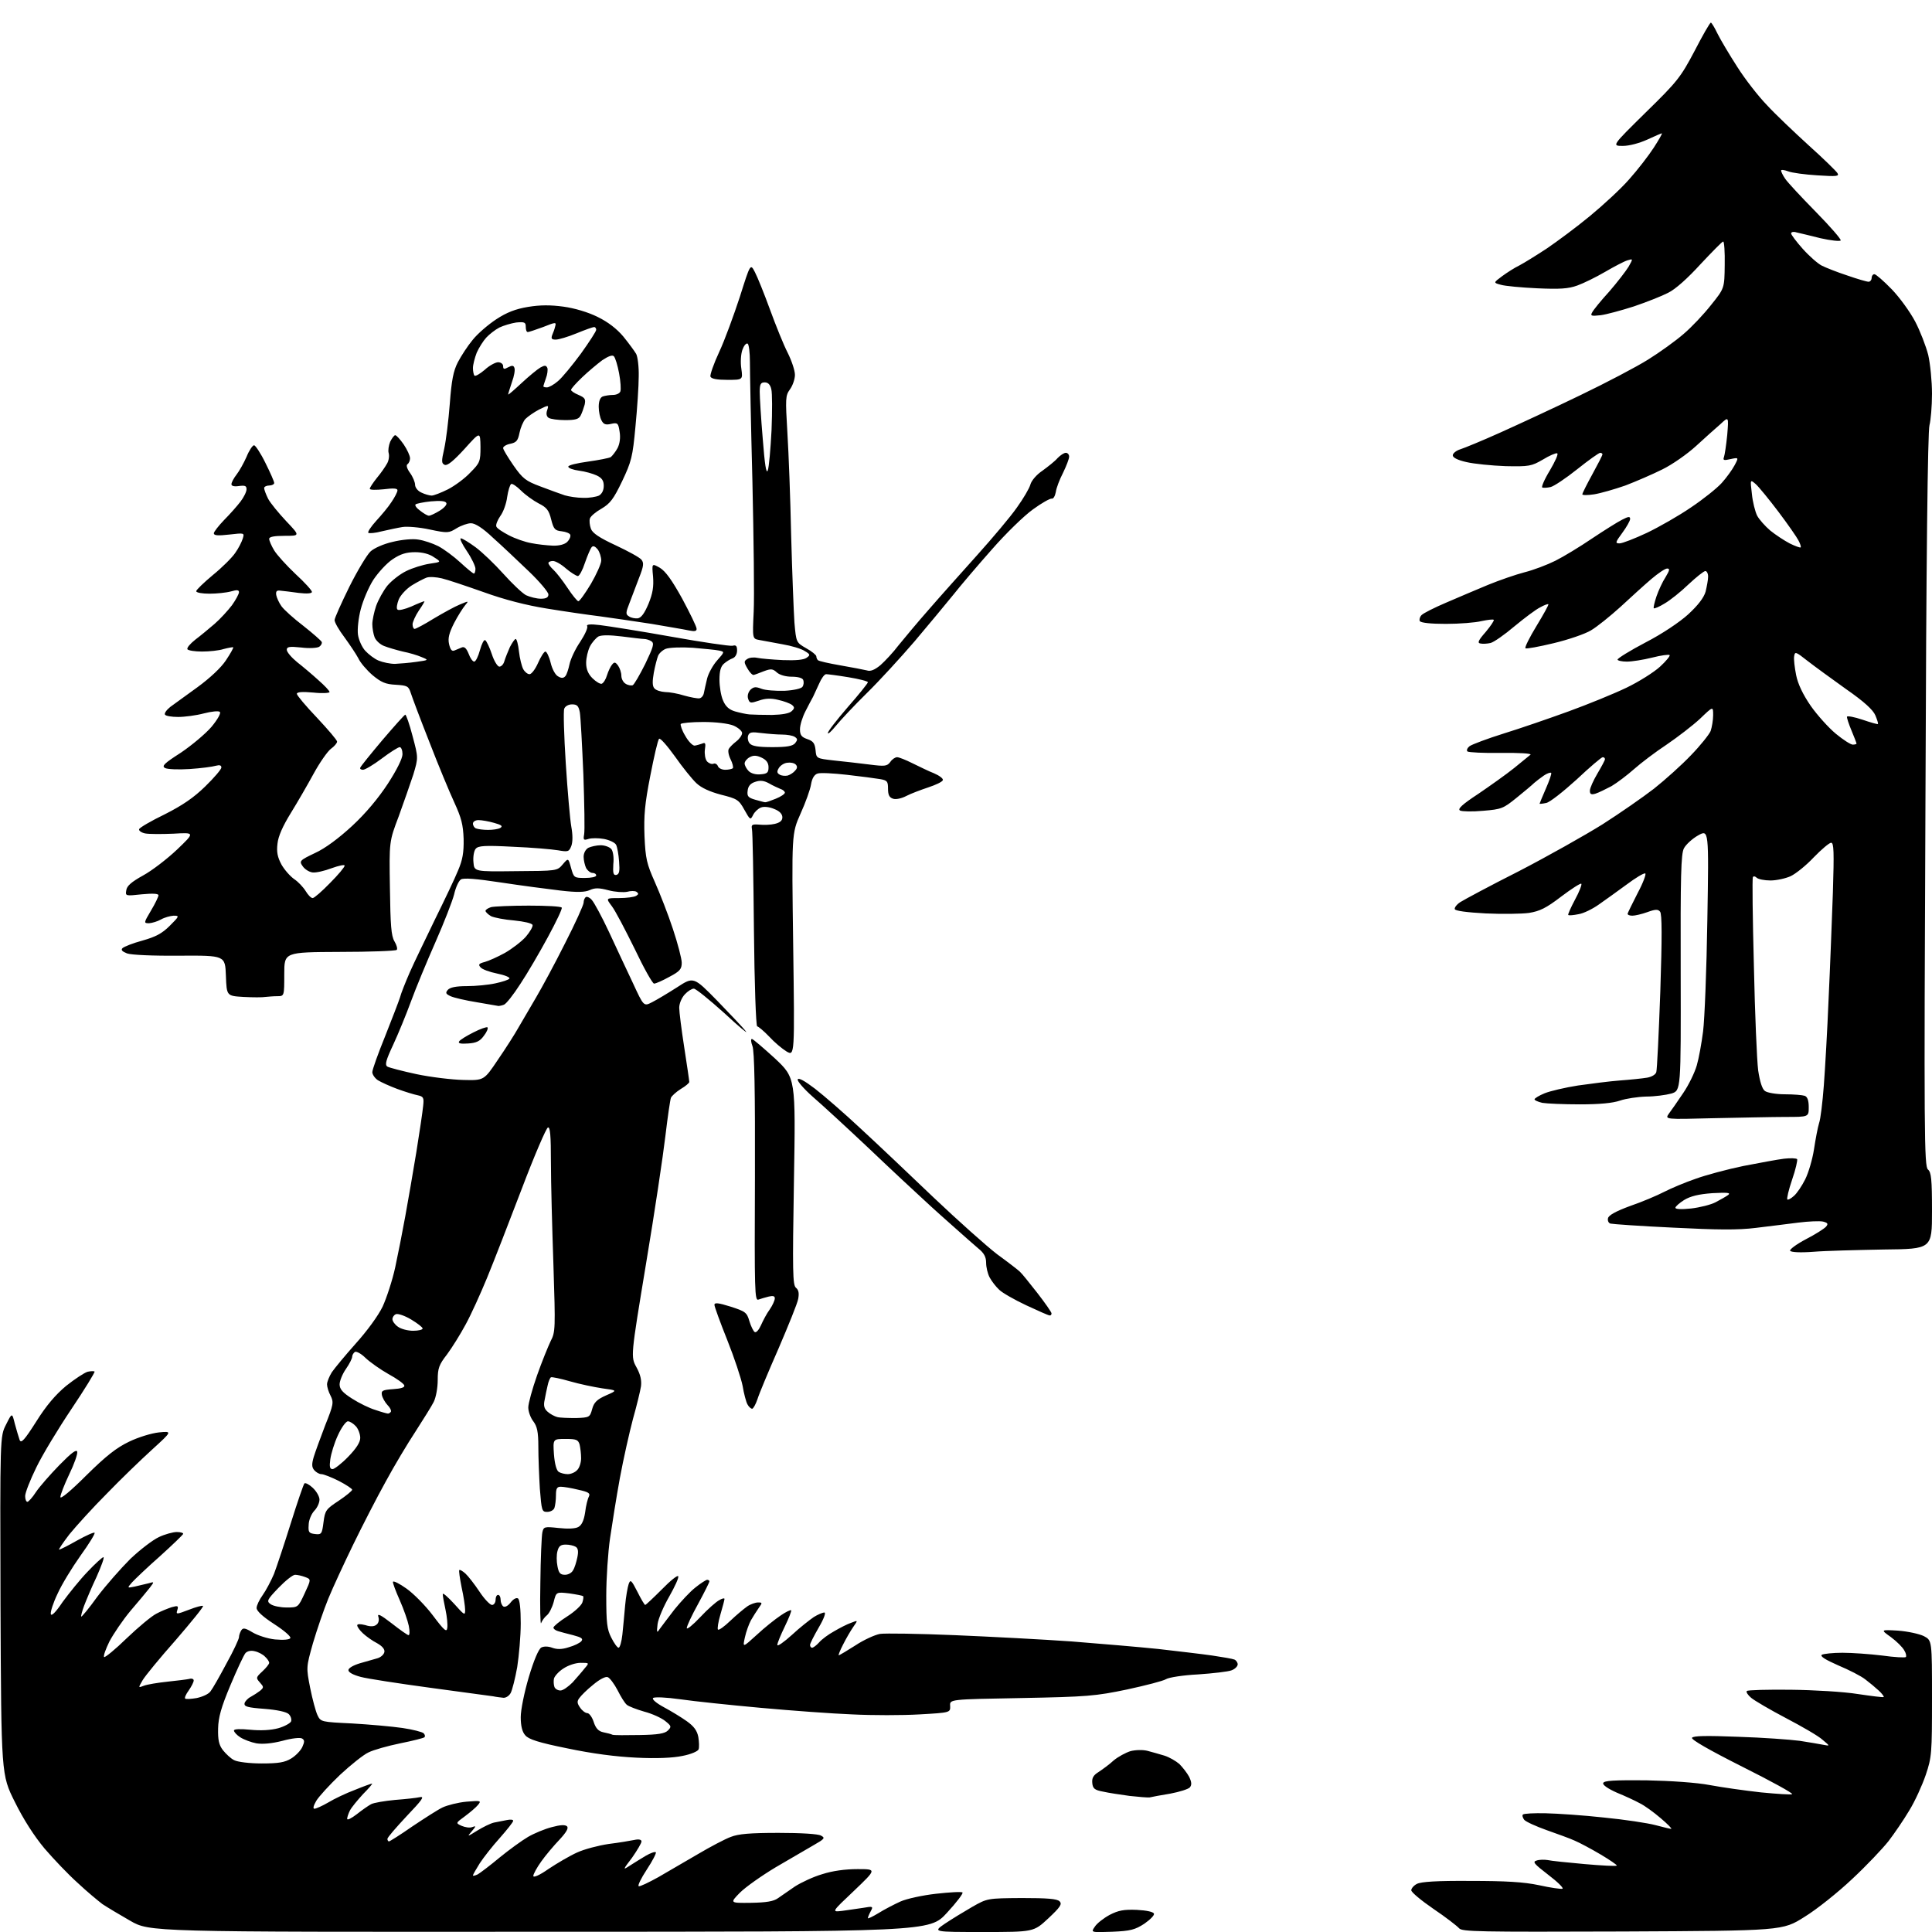 <?xml version="1.0" encoding="UTF-8" standalone="no"?>
<svg 
  version="1.1" 
  xmlns="http://www.w3.org/2000/svg" 
  xmlns:xlink="http://www.w3.org/1999/xlink" 
  xmlns:svg="http://www.w3.org/2000/svg"
  xmlns:rdf="http://www.w3.org/1999/02/22-rdf-syntax-ns#"
  xmlns:cc="http://creativecommons.org/ns#"
  xmlns:dc="http://purl.org/dc/elements/1.1/"
  viewBox="0 0 768 768"
  width="768"
  height="768"
>
<style>svg {background-color: white; }</style>"
<path stroke="none" fill="black" fill-rule="evenodd" d="M214.5,767.9C59.5,768.0 59.5,768.0 51.7,763.5C47.5,761.1 42.5,758.1 40.7,756.9C39.0,755.6 34.5,751.9 30.9,748.5C27.2,745.2 21.3,739.0 17.7,734.8C13.6,729.9 9.3,723.2 5.9,716.3C0.5,705.5 0.5,705.5 0.2,638.3C-0.0,571.0 -0.0,571.0 2.4,566.3C4.8,561.5 4.8,561.5 5.9,566.0C6.6,568.5 7.4,571.3 7.8,572.4C8.4,573.9 9.7,572.5 14.4,565.1C18.4,558.7 22.1,554.4 26.3,550.9C29.7,548.2 33.5,545.7 34.8,545.3C36.1,545.0 37.3,545.0 37.6,545.2C37.8,545.5 33.7,552.2 28.4,560.1C23.1,568.0 16.8,578.4 14.4,583.4C12.0,588.3 10.0,593.4 10.0,594.7C10.0,596.0 10.4,597.0 10.9,597.0C11.3,597.0 12.9,595.3 14.3,593.1C15.7,591.0 19.9,586.2 23.6,582.4C28.4,577.5 30.4,576.0 30.7,577.1C30.9,578.0 29.5,582.0 27.5,586.1C25.6,590.1 24.0,594.2 24.0,595.1C24.0,596.1 28.2,592.6 34.3,586.5C42.2,578.7 46.3,575.5 51.3,573.1C55.0,571.3 60.3,569.7 63.2,569.4C68.5,568.9 68.5,568.9 60.5,576.2C56.1,580.2 48.0,588.0 42.5,593.7C36.9,599.3 30.3,606.6 27.6,609.9C25.0,613.3 23.2,616.0 23.5,616.0C23.9,616.0 27.1,614.4 30.6,612.4C34.2,610.4 37.3,609.0 37.6,609.3C37.9,609.6 35.4,613.7 32.0,618.4C28.6,623.2 24.5,629.9 22.9,633.5C21.2,637.0 20.0,640.7 20.2,641.6C20.4,642.6 22.1,641.0 24.9,636.8C27.4,633.4 31.8,627.9 34.8,624.8C37.8,621.6 40.7,619.0 41.1,619.0C41.6,619.0 40.3,622.5 38.4,626.8C36.4,631.0 34.2,636.3 33.4,638.4C32.6,640.6 32.1,642.5 32.3,642.6C32.5,642.8 35.4,639.3 38.7,634.7C42.1,630.2 48.0,623.5 51.8,619.7C55.7,616.0 60.8,612.1 63.2,611.0C65.5,609.9 68.8,609.0 70.3,609.0C71.9,609.0 73.0,609.4 72.8,609.8C72.6,610.2 68.5,614.2 63.5,618.7C58.5,623.1 53.6,627.8 52.5,629.0C50.5,631.3 50.5,631.3 53.5,630.7C55.1,630.3 57.6,629.7 59.0,629.4C61.4,628.7 61.4,628.7 59.5,631.2C58.4,632.6 55.0,636.7 51.9,640.3C48.8,644.0 45.1,649.5 43.5,652.5C42.0,655.6 41.0,658.3 41.4,658.7C41.7,659.0 45.8,655.7 50.4,651.2C55.0,646.8 60.3,642.4 62.1,641.5C63.9,640.5 66.7,639.4 68.2,638.9C70.7,638.2 71.0,638.3 70.5,640.0C69.9,641.8 70.1,641.8 75.1,639.9C77.9,638.8 80.5,638.1 80.7,638.4C81.0,638.7 76.1,644.7 69.9,651.9C63.6,659.0 57.7,666.2 56.7,667.9C54.9,671.0 54.9,671.0 57.2,670.1C58.5,669.6 62.7,668.9 66.5,668.5C70.4,668.1 74.3,667.6 75.2,667.4C76.2,667.1 77.0,667.4 77.0,668.0C77.0,668.7 76.1,670.4 75.0,672.0C73.9,673.5 73.3,674.9 73.6,675.2C73.8,675.5 75.9,675.4 78.2,675.0C80.5,674.5 83.0,673.4 83.7,672.3C84.5,671.3 87.3,666.4 90.0,661.3C92.8,656.3 95.0,651.5 95.0,650.8C95.0,650.1 95.4,648.9 95.9,648.1C96.6,647.0 97.4,647.1 100.4,648.9C102.4,650.1 106.4,651.4 109.3,651.7C112.7,652.0 115.0,651.8 115.4,651.2C115.8,650.6 113.0,648.2 109.0,645.6C104.5,642.7 102.0,640.4 102.0,639.2C102.0,638.2 103.1,635.9 104.4,634.1C105.7,632.3 107.7,628.5 108.9,625.7C110.0,622.8 113.0,613.8 115.6,605.5C118.2,597.2 120.6,590.2 121.0,589.7C121.4,589.3 122.9,590.1 124.3,591.4C125.8,592.8 127.0,594.9 127.0,596.1C127.0,597.4 126.1,599.4 124.9,600.6C123.8,601.8 122.7,604.3 122.7,606.2C122.5,609.1 122.8,609.5 125.2,609.8C127.8,610.1 128.0,609.8 128.6,605.1C129.2,600.4 129.6,599.9 134.6,596.6C137.6,594.6 140.0,592.6 140.0,592.2C140.0,591.8 137.6,590.2 134.7,588.7C131.7,587.2 128.6,586.0 127.8,586.0C126.9,586.0 125.7,585.3 124.9,584.4C123.9,583.2 123.9,582.0 124.7,579.2C125.3,577.2 127.4,571.5 129.3,566.5C132.6,558.3 132.7,557.4 131.4,554.8C130.6,553.3 130.0,551.3 130.0,550.3C130.0,549.3 130.9,547.1 131.9,545.5C133.0,543.9 137.3,538.7 141.4,534.1C145.9,529.1 150.3,523.1 152.1,519.4C153.7,515.9 156.0,508.9 157.1,503.8C158.2,498.7 160.0,489.6 161.1,483.5C162.2,477.4 164.2,466.0 165.5,458.0C166.8,450.0 168.0,441.8 168.2,439.7C168.6,436.3 168.3,435.9 166.1,435.4C164.6,435.1 161.0,434.0 158.0,432.9C155.0,431.8 151.5,430.2 150.2,429.4C149.0,428.6 148.0,427.1 148.0,426.2C148.0,425.2 150.3,418.8 153.1,411.9C155.8,405.1 158.5,398.1 159.0,396.5C159.4,394.9 161.2,390.4 162.9,386.5C164.6,382.6 169.2,373.2 172.9,365.5C176.7,357.8 180.9,349.0 182.1,346.0C183.9,341.8 184.4,338.9 184.3,333.5C184.1,327.8 183.4,325.1 180.6,319.0C178.7,314.9 174.2,304.1 170.7,295.0C167.1,285.9 163.8,277.1 163.3,275.5C162.4,272.7 161.9,272.5 157.3,272.2C153.2,272.0 151.5,271.2 148.1,268.4C145.8,266.4 143.2,263.4 142.4,261.6C141.5,259.9 139.0,256.2 136.9,253.3C134.7,250.4 133.0,247.4 133.0,246.5C133.0,245.7 135.7,239.7 138.9,233.2C142.1,226.8 145.9,220.5 147.3,219.2C148.7,217.9 152.5,216.2 156.1,215.4C159.7,214.5 164.2,214.1 166.3,214.5C168.5,214.8 172.0,216.0 174.2,217.1C176.5,218.3 180.4,221.2 183.0,223.6C185.6,226.0 188.0,228.0 188.4,228.0C188.7,228.0 189.0,227.1 189.0,226.1C189.0,225.1 187.5,221.9 185.6,219.1C183.7,216.3 182.6,214.0 183.2,214.0C183.8,214.0 186.4,215.6 189.0,217.5C191.7,219.5 196.6,224.2 200.1,228.1C203.5,231.9 207.6,235.8 209.1,236.6C210.6,237.3 213.3,238.0 215.0,238.0C217.1,238.0 218.0,237.5 218.0,236.3C218.0,235.4 214.5,231.2 210.2,227.1C205.8,222.9 199.5,216.9 196.0,213.8C191.9,209.9 188.9,208.0 187.2,208.0C185.9,208.0 183.3,208.9 181.5,210.0C178.4,211.9 178.0,212.0 170.9,210.5C166.8,209.6 161.9,209.2 160.0,209.5C158.1,209.8 154.4,210.6 151.8,211.2C149.2,211.9 146.8,212.1 146.4,211.8C146.1,211.4 147.5,209.3 149.5,207.1C151.6,204.8 154.4,201.5 155.6,199.6C156.9,197.7 158.0,195.6 158.0,194.9C158.0,194.1 156.4,194.0 152.5,194.5C149.5,194.8 147.0,194.8 147.0,194.3C147.0,193.8 148.3,191.9 149.8,190.0C151.4,188.1 153.2,185.5 153.9,184.2C154.6,183.0 154.8,181.1 154.5,180.1C154.2,179.1 154.5,177.1 155.1,175.6C155.8,174.2 156.7,173.0 157.1,173.0C157.6,173.0 159.1,174.7 160.5,176.7C161.9,178.8 163.0,181.2 163.0,182.2C163.0,183.1 162.5,184.2 162.0,184.5C161.4,184.9 161.7,186.2 163.0,188.0C164.1,189.5 165.0,191.7 165.0,192.7C165.0,193.8 166.1,195.2 167.5,195.8C168.9,196.5 170.8,197.0 171.6,197.0C172.4,197.0 175.3,195.9 178.1,194.5C180.8,193.1 184.9,190.1 187.0,187.8C190.8,184.0 191.0,183.4 191.0,177.6C190.9,171.5 190.9,171.5 184.7,178.4C180.4,183.1 177.9,185.2 176.8,184.8C175.5,184.2 175.4,183.5 176.6,178.3C177.3,175.1 178.3,167.1 178.8,160.5C179.5,151.2 180.2,147.5 182.0,144.0C183.3,141.5 185.9,137.5 187.9,135.1C189.9,132.6 194.1,129.0 197.3,126.9C201.4,124.2 205.0,122.8 209.9,122.0C214.8,121.2 218.8,121.2 224.0,121.9C228.4,122.5 233.8,124.1 237.6,126.0C241.7,128.0 245.2,130.7 247.8,133.8C249.9,136.4 252.2,139.5 252.9,140.7C253.5,141.9 254.0,145.9 253.9,149.7C253.9,153.4 253.3,162.4 252.6,169.6C251.5,181.6 251.0,183.5 247.3,191.3C243.9,198.4 242.5,200.2 239.1,202.2C236.8,203.5 234.8,205.2 234.5,206.1C234.2,207.0 234.4,208.8 234.9,210.2C235.5,211.9 238.3,213.8 244.8,216.8C249.7,219.1 254.3,221.6 255.0,222.5C256.0,223.8 255.9,225.0 254.0,229.8C252.8,232.9 251.1,237.4 250.2,239.8C248.7,243.6 248.7,244.2 250.0,245.0C250.8,245.6 252.4,245.9 253.5,245.8C254.9,245.6 256.2,243.8 257.8,240.0C259.5,235.8 259.9,233.2 259.6,229.2C259.1,223.9 259.1,223.9 262.3,225.7C264.6,227.1 267.1,230.6 271.2,238.0C274.3,243.8 276.9,249.1 276.9,249.9C277.0,250.9 276.2,251.1 273.8,250.6C272.0,250.2 265.3,249.1 259.0,248.0C252.7,247.0 243.4,245.7 238.5,245.0C233.6,244.4 224.0,243.0 217.3,241.9C209.2,240.6 200.6,238.4 192.3,235.4C185.2,232.9 177.8,230.4 175.6,229.9C173.5,229.4 170.8,229.2 169.6,229.6C168.5,230.0 165.8,231.4 163.7,232.7C161.6,234.0 159.2,236.6 158.5,238.3C157.8,240.1 157.5,241.9 158.0,242.3C158.4,242.8 160.9,242.2 163.5,241.1C166.1,239.9 168.4,239.0 168.7,239.0C168.9,239.0 167.9,240.7 166.5,242.7C165.1,244.8 164.0,247.3 164.0,248.2C164.0,249.2 164.4,250.0 164.8,250.0C165.3,250.0 168.7,248.2 172.4,245.9C176.1,243.7 180.8,241.1 182.8,240.3C186.4,238.8 186.4,238.8 184.9,240.6C184.0,241.7 182.0,244.8 180.5,247.7C178.5,251.7 178.0,253.7 178.5,256.0C179.0,258.2 179.6,259.0 180.6,258.6C181.4,258.3 182.7,257.7 183.5,257.4C184.6,256.9 185.4,257.7 186.3,259.9C186.9,261.6 187.9,263.0 188.5,263.0C189.1,263.0 190.1,261.0 190.8,258.4C191.5,255.9 192.4,254.1 192.9,254.5C193.4,254.8 194.6,257.3 195.5,260.0C196.4,262.8 197.8,265.0 198.5,265.0C199.3,265.0 200.2,264.0 200.5,262.8C200.9,261.5 201.9,259.0 202.7,257.2C203.6,255.5 204.6,254.0 205.0,254.0C205.4,254.0 206.0,256.2 206.3,259.0C206.6,261.7 207.4,264.9 208.0,266.0C208.6,267.1 209.7,268.0 210.5,268.0C211.3,268.0 212.8,266.0 213.9,263.5C215.0,261.0 216.3,259.0 216.8,259.0C217.3,259.0 218.3,261.0 218.9,263.5C219.5,266.0 220.8,268.4 221.9,268.9C223.2,269.7 224.1,269.6 224.8,268.7C225.3,268.1 226.0,265.9 226.4,264.0C226.8,262.1 228.6,258.1 230.6,255.2C232.5,252.3 233.8,249.5 233.4,248.9C233.0,248.2 234.7,248.0 238.6,248.5C241.9,248.9 254.6,250.9 266.9,253.1C279.2,255.3 290.1,256.9 291.2,256.7C292.6,256.3 293.0,256.8 293.0,258.6C293.0,260.0 292.3,261.3 291.2,261.7C290.3,262.0 288.7,263.0 287.8,263.8C286.5,264.9 286.0,266.8 286.0,270.2C286.0,272.9 286.6,276.6 287.4,278.4C288.4,280.8 289.8,282.1 292.2,282.8C294.0,283.3 296.6,283.9 298.0,284.0C299.4,284.1 303.4,284.2 306.9,284.2C311.0,284.1 313.8,283.6 314.7,282.7C315.9,281.6 315.9,281.1 314.8,280.2C314.0,279.6 311.6,278.7 309.3,278.2C306.5,277.5 304.2,277.6 301.7,278.5C298.4,279.6 298.0,279.6 297.4,277.8C297.0,276.6 297.4,275.2 298.3,274.2C299.6,273.0 300.4,272.9 302.7,273.8C304.2,274.4 308.4,274.7 311.9,274.6C315.6,274.4 318.6,273.7 319.0,273.0C319.5,272.3 319.6,271.1 319.3,270.3C319.0,269.5 317.2,269.0 314.7,269.0C312.3,269.0 309.9,268.3 308.8,267.3C307.2,265.8 306.4,265.8 303.7,266.8C301.9,267.5 300.1,268.2 299.6,268.3C299.1,268.4 298.0,267.3 297.1,265.7C295.7,263.3 295.7,262.8 297.0,262.0C297.8,261.4 299.6,261.2 301.0,261.5C302.4,261.8 307.0,262.2 311.2,262.4C316.3,262.6 319.5,262.3 320.6,261.5C322.2,260.4 322.1,260.1 319.9,258.8C318.6,257.9 314.6,256.7 311.0,256.1C307.4,255.4 303.3,254.7 301.8,254.4C299.1,253.9 299.1,253.9 299.6,243.2C299.9,237.3 299.6,214.1 299.1,191.5C298.5,168.9 298.1,147.5 298.1,143.8C298.1,140.2 297.7,136.9 297.2,136.6C296.6,136.3 295.7,137.4 295.1,139.1C294.5,140.8 294.3,144.1 294.7,146.6C295.3,151.0 295.3,151.0 289.1,151.0C285.0,151.0 282.8,150.6 282.4,149.7C282.2,149.0 283.7,144.6 285.9,139.9C288.1,135.2 291.7,125.3 294.1,118.0C298.3,104.7 298.3,104.7 300.1,108.2C301.1,110.1 303.8,116.8 306.1,123.1C308.4,129.4 311.5,137.1 313.1,140.2C314.7,143.4 316.0,147.3 316.0,149.0C316.0,150.7 315.1,153.3 314.0,154.8C312.2,157.3 312.2,158.4 313.0,172.0C313.5,180.0 314.2,198.4 314.5,213.0C314.9,227.6 315.5,243.1 315.8,247.5C316.5,255.4 316.5,255.4 320.5,257.7C322.7,258.9 324.5,260.4 324.5,260.9C324.5,261.4 324.8,262.1 325.1,262.4C325.4,262.8 329.5,263.7 334.1,264.5C338.7,265.3 343.4,266.2 344.6,266.5C346.0,267.0 347.7,266.3 350.0,264.4C351.8,262.8 355.1,259.3 357.2,256.5C359.4,253.8 364.8,247.3 369.3,242.2C373.8,237.0 382.5,227.3 388.5,220.6C394.6,213.8 401.7,205.4 404.2,201.8C406.8,198.2 409.2,194.1 409.6,192.6C410.0,191.1 412.0,188.7 414.4,187.1C416.6,185.5 419.4,183.3 420.4,182.1C421.5,181.0 422.9,180.0 423.7,180.0C424.4,180.0 425.0,180.7 425.0,181.5C425.0,182.4 423.9,185.2 422.6,187.9C421.2,190.6 419.9,194.0 419.7,195.6C419.4,197.2 418.7,198.4 418.1,198.2C417.4,198.1 414.0,200.0 410.6,202.5C407.1,205.0 399.8,212.1 394.3,218.4C388.8,224.6 381.9,232.7 378.9,236.5C375.9,240.2 369.0,248.5 363.6,254.9C358.1,261.3 349.6,270.6 344.6,275.5C339.6,280.4 334.1,286.3 332.3,288.5C330.5,290.7 329.1,292.0 329.1,291.4C329.0,290.8 332.6,286.2 337.0,281.1C341.4,276.1 345.0,271.6 345.0,271.2C345.0,270.8 341.5,269.9 337.2,269.2C333.0,268.5 329.0,268.0 328.4,268.0C327.7,268.0 326.5,269.7 325.6,271.8C324.7,273.8 323.6,276.2 323.2,277.0C322.7,277.8 321.4,280.4 320.2,282.7C319.0,285.0 318.0,288.2 318.0,289.9C318.0,292.2 318.6,293.0 320.9,293.8C323.3,294.6 323.9,295.5 324.2,298.2C324.5,301.5 324.5,301.5 331.5,302.3C335.4,302.7 341.6,303.4 345.5,303.9C351.8,304.7 352.6,304.6 353.9,302.9C354.6,301.8 355.9,301.0 356.6,301.0C357.4,301.0 360.1,302.1 362.7,303.4C365.4,304.7 369.2,306.6 371.3,307.4C373.4,308.3 375.0,309.5 374.8,310.1C374.6,310.8 372.0,312.0 369.0,313.0C366.0,314.0 362.0,315.5 360.3,316.4C358.4,317.4 356.1,317.9 355.0,317.5C353.5,317.0 353.0,316.0 353.0,313.5C353.0,310.6 352.7,310.2 349.8,309.7C348.0,309.4 342.1,308.6 336.7,308.0C331.4,307.4 326.1,307.1 325.0,307.5C323.7,307.9 322.8,309.4 322.4,311.8C322.1,313.8 320.2,319.1 318.2,323.5C314.7,331.4 314.7,331.4 315.3,375.6C315.9,419.8 315.9,419.8 312.7,418.0C310.9,416.9 307.8,414.3 305.7,412.0C303.6,409.8 301.4,408.0 301.0,408.0C300.5,408.0 299.9,390.8 299.7,369.8C299.5,348.7 299.2,330.6 298.9,329.5C298.6,327.8 299.0,327.6 301.8,327.8C303.6,328.0 306.4,327.9 308.0,327.5C310.1,327.0 311.0,326.2 311.0,324.9C311.0,323.6 309.9,322.4 307.8,321.6C306.0,320.8 303.7,320.5 302.5,321.0C301.4,321.4 300.0,322.7 299.4,323.9C298.3,326.1 298.2,326.0 295.9,321.9C293.7,317.9 293.0,317.5 286.6,315.9C282.1,314.7 278.8,313.2 276.8,311.3C275.2,309.8 271.3,305.0 268.3,300.7C265.2,296.4 262.4,293.2 262.0,293.7C261.5,294.1 260.0,300.7 258.5,308.4C256.3,319.6 255.9,324.2 256.2,332.4C256.6,341.4 257.1,343.4 260.3,350.6C262.3,355.1 265.6,363.5 267.5,369.3C269.4,375.0 271.0,381.1 271.0,382.7C271.0,385.2 270.3,386.1 266.1,388.3C263.4,389.8 260.7,391.0 260.0,391.0C259.4,391.0 255.9,384.8 252.3,377.2C248.6,369.7 244.6,362.0 243.2,360.2C240.8,357.0 240.8,357.0 246.1,357.0C249.1,357.0 252.1,356.6 252.9,356.1C253.9,355.5 253.9,355.1 253.0,354.5C252.4,354.1 250.7,354.1 249.3,354.5C247.9,354.8 244.5,354.6 241.9,353.9C238.1,352.9 236.5,352.9 234.5,353.8C232.5,354.7 229.5,354.8 222.7,354.0C217.6,353.4 207.0,352.0 199.1,350.8C189.2,349.3 184.3,348.9 183.2,349.6C182.3,350.2 181.1,352.9 180.5,355.6C179.8,358.3 176.5,366.8 173.1,374.5C169.7,382.2 165.3,392.8 163.4,398.0C161.5,403.2 158.3,411.0 156.3,415.3C153.4,421.5 152.9,423.3 154.0,424.0C154.7,424.4 160.0,425.8 165.6,427.0C171.3,428.2 179.7,429.2 184.2,429.3C192.4,429.5 192.4,429.5 197.9,421.3C201.0,416.8 204.7,411.0 206.2,408.3C207.7,405.7 210.8,400.4 213.1,396.5C215.4,392.6 220.6,383.0 224.6,375.0C228.7,367.0 232.0,359.7 232.0,358.8C232.0,357.9 232.4,356.9 232.9,356.6C233.3,356.3 234.5,356.8 235.3,357.8C236.2,358.8 239.3,364.5 242.1,370.5C244.9,376.6 249.2,385.7 251.6,390.8C255.9,400.1 255.9,400.1 259.2,398.4C261.0,397.5 265.5,394.8 269.1,392.5C275.7,388.2 275.7,388.2 285.2,397.9C290.3,403.2 295.5,408.6 296.5,410.0C297.6,411.3 293.7,408.1 287.9,402.7C282.0,397.4 276.6,393.0 275.8,393.0C275.0,393.0 273.4,394.0 272.2,395.3C271.0,396.6 270.0,398.9 270.0,400.6C270.0,402.2 270.9,409.3 272.0,416.4C273.1,423.5 274.0,429.6 274.0,430.1C274.0,430.5 272.5,431.8 270.6,432.9C268.7,434.1 267.0,435.7 266.7,436.4C266.4,437.2 265.4,444.0 264.5,451.6C263.6,459.3 260.2,482.1 256.8,502.4C250.7,539.3 250.7,539.3 253.0,543.5C254.6,546.4 255.1,548.7 254.8,551.1C254.5,553.0 253.1,558.8 251.6,564.1C250.2,569.4 247.8,580.0 246.4,587.6C245.0,595.3 243.3,606.0 242.5,611.5C241.7,617.0 241.0,627.3 241.0,634.3C241.0,645.2 241.3,647.7 243.0,651.0C244.1,653.2 245.4,655.0 245.9,655.0C246.4,655.0 247.1,652.6 247.4,649.8C247.7,646.9 248.2,641.7 248.5,638.2C248.8,634.7 249.5,630.9 249.9,629.7C250.6,627.7 251.0,628.1 253.4,632.8C254.8,635.6 256.2,638.0 256.5,638.0C256.7,638.0 259.7,635.2 263.1,631.8C266.5,628.3 269.4,626.0 269.6,626.6C269.9,627.2 268.2,630.8 266.0,634.7C263.8,638.5 261.7,643.4 261.4,645.6C261.0,649.0 261.1,649.3 262.2,647.6C262.9,646.6 265.6,643.1 268.1,639.8C270.7,636.6 274.4,632.6 276.5,631.0C278.6,629.3 280.7,628.0 281.1,628.0C281.6,628.0 282.0,628.3 282.0,628.6C282.0,629.0 280.0,633.0 277.5,637.6C275.0,642.1 273.0,646.4 273.0,647.2C273.0,647.9 275.4,646.0 278.4,642.8C281.3,639.7 284.7,636.7 285.9,636.1C287.0,635.4 288.0,635.2 288.0,635.6C288.0,635.9 287.3,638.7 286.4,641.7C285.5,644.7 285.1,647.4 285.4,647.8C285.8,648.1 287.9,646.6 290.3,644.3C292.6,642.1 295.6,639.6 297.0,638.6C298.3,637.7 300.3,637.0 301.3,637.0C303.1,637.0 303.1,637.1 301.6,639.2C300.7,640.5 299.3,642.7 298.5,644.1C297.7,645.6 296.6,648.6 296.1,650.9C295.2,655.0 295.2,655.0 300.8,649.9C303.9,647.0 308.2,643.6 310.3,642.2C312.3,640.8 314.2,639.9 314.5,640.1C314.7,640.4 313.6,643.2 312.0,646.5C310.4,649.8 309.0,653.1 309.0,653.9C309.0,654.6 311.6,652.8 314.8,649.9C317.9,647.0 321.9,643.9 323.5,642.8C325.1,641.8 327.0,641.0 327.7,641.0C328.4,641.0 327.5,643.5 325.5,646.9C323.6,650.2 322.0,653.3 322.0,653.9C322.0,654.5 322.4,655.0 322.8,655.0C323.3,655.0 324.5,654.1 325.6,652.9C326.6,651.7 329.3,649.7 331.5,648.5C333.7,647.2 336.8,645.6 338.3,645.1C341.1,644.0 341.1,644.0 339.2,646.7C338.1,648.3 336.3,651.4 335.1,653.8C333.9,656.1 333.2,658.0 333.4,658.0C333.7,658.0 336.7,656.2 340.0,654.1C343.3,651.9 347.7,649.9 349.8,649.5C351.9,649.2 365.2,649.4 379.5,650.0C393.8,650.6 414.7,651.7 426.0,652.5C437.3,653.4 452.8,654.7 460.5,655.5C468.2,656.4 477.8,657.5 481.9,658.1C486.0,658.7 490.0,659.4 490.7,659.7C491.4,660.0 492.0,660.9 492.0,661.6C492.0,662.4 490.9,663.5 489.5,664.0C488.2,664.5 482.2,665.2 476.3,665.6C470.3,665.9 464.6,666.8 463.5,667.5C462.4,668.2 455.4,670.0 448.0,671.6C435.5,674.2 432.3,674.5 406.0,675.0C377.5,675.5 377.5,675.5 377.7,678.1C377.8,680.8 377.8,680.8 365.5,681.5C358.7,681.9 346.7,681.9 338.8,681.5C330.9,681.2 314.6,680.0 302.5,678.9C290.4,677.8 276.0,676.3 270.5,675.5C264.8,674.7 260.1,674.5 259.6,675.0C259.1,675.5 261.0,677.1 264.0,678.7C266.8,680.2 270.9,682.7 273.0,684.2C275.8,686.2 277.1,687.9 277.6,690.5C277.9,692.4 278.0,694.6 277.7,695.4C277.4,696.2 274.5,697.4 271.3,698.0C267.6,698.8 261.0,699.1 253.0,698.7C244.7,698.3 235.5,697.1 225.5,695.0C214.1,692.7 210.1,691.4 208.8,689.8C207.6,688.5 207.0,686.1 207.0,682.6C207.0,679.7 208.4,672.8 210.2,666.7C212.2,660.0 214.1,655.5 215.2,654.9C216.2,654.4 217.9,654.4 219.5,655.0C221.4,655.7 223.4,655.7 226.1,654.8C228.3,654.2 230.5,653.1 231.1,652.4C231.9,651.4 231.2,650.9 227.8,650.0C225.4,649.4 222.7,648.7 221.8,648.4C220.8,648.1 220.0,647.5 220.0,647.0C220.0,646.5 222.4,644.5 225.4,642.6C228.4,640.7 231.1,638.2 231.5,637.0C231.9,635.8 232.0,634.7 231.8,634.5C231.6,634.3 229.1,633.8 226.3,633.4C221.1,632.8 221.1,632.8 220.1,636.8C219.5,639.0 218.3,641.4 217.4,642.1C216.5,642.8 215.5,644.2 215.1,645.2C214.8,646.2 214.6,639.0 214.8,629.2C214.9,619.5 215.3,610.4 215.6,609.1C216.1,606.9 216.4,606.8 222.0,607.4C225.6,607.8 228.7,607.7 229.9,607.0C231.2,606.3 232.1,604.5 232.6,601.2C232.9,598.6 233.6,595.8 234.1,594.9C234.7,593.6 234.0,593.1 229.9,592.2C227.1,591.5 224.0,591.0 222.9,591.0C221.4,591.0 221.0,591.7 221.0,594.4C221.0,596.3 220.7,598.5 220.4,599.4C220.1,600.3 218.8,601.0 217.5,601.0C215.4,601.0 215.3,600.5 214.6,591.8C214.3,586.8 214.0,579.3 214.0,575.1C214.0,569.1 213.5,567.0 212.0,565.0C210.9,563.6 210.0,561.1 210.0,559.5C210.0,557.9 211.6,552.1 213.5,546.7C215.4,541.3 217.9,535.2 218.9,533.1C220.8,529.5 220.8,528.1 220.0,502.9C219.5,488.4 219.0,470.1 219.0,462.2C219.0,451.2 218.7,447.9 217.8,448.2C217.1,448.5 212.4,459.4 207.4,472.6C202.4,485.7 196.2,501.7 193.6,508.0C191.0,514.3 187.2,522.7 185.1,526.5C183.0,530.4 179.7,535.7 177.7,538.4C174.5,542.5 174.0,543.9 174.0,548.6C174.0,551.7 173.3,555.5 172.4,557.3C171.5,559.1 168.2,564.3 165.2,569.0C162.1,573.7 156.7,582.7 153.3,589.0C149.8,595.3 144.0,606.6 140.4,614.0C136.8,621.4 132.3,631.1 130.5,635.5C128.7,639.9 126.0,647.8 124.4,653.2C121.7,662.8 121.7,662.8 123.3,671.0C124.2,675.5 125.5,680.3 126.2,681.8C127.5,684.5 127.7,684.5 140.0,685.1C146.9,685.5 155.9,686.3 160.0,686.9C164.1,687.5 167.9,688.5 168.4,689.0C168.9,689.5 169.1,690.2 168.7,690.6C168.4,690.9 164.1,692.0 159.1,693.0C154.2,694.0 148.5,695.6 146.5,696.6C144.5,697.5 139.4,701.6 135.2,705.5C131.0,709.5 126.7,714.2 125.7,715.9C124.6,717.8 124.3,719.0 125.0,719.0C125.6,719.0 128.1,717.9 130.5,716.5C132.8,715.1 137.6,712.8 141.1,711.5C144.5,710.1 147.6,709.0 147.9,709.0C148.2,709.0 146.6,710.9 144.3,713.2C142.1,715.6 139.7,718.5 139.1,719.7C138.5,720.9 138.0,722.4 138.0,723.0C138.0,723.7 139.7,722.8 141.8,721.2C143.8,719.6 146.4,717.8 147.5,717.2C148.6,716.6 152.9,715.9 157.0,715.5C161.1,715.2 165.6,714.7 166.9,714.4C168.9,714.0 167.8,715.5 161.7,721.9C157.5,726.4 154.0,730.4 154.0,731.0C154.0,731.5 154.3,732.0 154.6,732.0C154.9,732.0 159.1,729.4 163.8,726.1C168.6,722.9 174.0,719.4 175.9,718.5C177.8,717.6 182.1,716.5 185.4,716.2C191.2,715.7 191.4,715.8 190.0,717.5C189.2,718.5 186.8,720.5 184.8,722.0C181.1,724.7 181.1,724.7 183.5,725.8C184.9,726.4 186.8,726.7 187.7,726.3C189.3,725.7 189.3,725.9 187.5,728.0C185.6,730.2 185.7,730.2 189.7,727.7C192.0,726.3 195.0,724.8 196.4,724.5C197.8,724.2 200.1,723.8 201.5,723.5C202.9,723.2 204.0,723.3 204.0,723.8C204.0,724.3 201.6,727.3 198.7,730.6C195.8,733.8 192.2,738.4 190.7,740.7C189.2,743.1 188.0,745.2 188.0,745.5C188.0,745.8 188.8,745.6 189.9,745.1C190.9,744.5 194.9,741.5 198.6,738.4C202.4,735.3 207.5,731.6 209.9,730.2C212.3,728.8 216.6,727.0 219.4,726.3C222.7,725.4 224.7,725.3 225.4,726.0C226.1,726.7 225.1,728.4 222.4,731.3C220.2,733.6 216.9,737.5 215.2,739.9C213.4,742.4 212.0,745.0 212.0,745.7C212.0,746.5 214.4,745.5 218.1,742.9C221.4,740.7 226.5,737.7 229.4,736.4C232.2,735.1 237.9,733.6 242.0,733.0C246.1,732.5 250.7,731.7 252.2,731.4C254.0,731.0 255.0,731.3 255.0,732.0C255.0,732.7 253.3,735.5 251.3,738.4C247.5,743.4 247.5,743.5 250.4,741.6C252.0,740.6 254.8,738.8 256.7,737.7C258.6,736.6 260.3,736.0 260.7,736.3C261.0,736.6 259.4,739.7 257.1,743.2C254.8,746.7 253.4,749.6 253.9,749.8C254.4,750.0 257.9,748.3 261.7,746.2C265.4,744.0 272.6,739.9 277.5,737.0C282.4,734.1 288.3,731.0 290.5,730.2C293.5,729.0 298.2,728.6 309.5,728.6C318.3,728.6 325.3,729.0 326.4,729.7C328.1,730.6 327.8,731.0 323.4,733.5C320.7,735.1 313.9,739.0 308.3,742.3C302.8,745.6 296.4,750.1 294.1,752.4C290.1,756.5 290.1,756.5 298.5,756.4C304.7,756.3 307.5,755.8 309.2,754.6C310.5,753.7 313.5,751.6 316.0,749.9C318.5,748.3 323.4,746.0 326.9,745.0C330.9,743.7 336.0,743.0 340.9,743.0C348.5,743.0 348.5,743.0 339.5,751.6C330.5,760.1 330.5,760.1 334.8,759.6C337.1,759.3 340.9,758.7 343.1,758.4C347.0,757.7 347.2,757.8 346.1,759.8C345.5,760.9 345.0,762.1 345.0,762.5C345.0,762.8 346.9,761.9 349.2,760.5C351.6,759.0 355.5,757.0 357.9,755.9C360.3,754.8 366.7,753.4 372.1,752.8C377.5,752.2 382.3,751.9 382.6,752.3C383.0,752.6 380.2,756.3 376.4,760.4C369.5,767.9 369.5,767.9 214.5,767.9zM390.8,768.0C370.8,768.0 370.8,768.0 375.6,764.7C378.3,762.9 383.2,759.9 386.5,758.0C392.5,754.6 392.5,754.6 406.2,754.5C416.3,754.5 420.2,754.8 421.2,755.8C422.3,756.9 421.5,758.1 416.7,762.6C410.9,768.0 410.9,768.0 390.8,768.0zM442.1,767.9C433.6,768.2 433.6,768.2 435.2,765.9C436.0,764.6 438.7,762.5 441.1,761.2C444.6,759.4 446.7,759.0 451.9,759.2C455.8,759.4 458.5,760.0 458.7,760.7C459.0,761.3 457.2,763.1 454.9,764.7C451.2,767.1 449.4,767.6 442.1,767.9zM644.9,767.8C587.8,768.0 581.1,767.9 580.0,766.5C579.2,765.6 574.7,762.1 569.8,758.8C565.0,755.5 561.0,752.2 561.0,751.4C561.0,750.7 562.0,749.5 563.2,748.9C564.8,748.0 571.4,747.6 584.5,747.7C598.5,747.7 605.7,748.1 611.8,749.4C616.3,750.4 620.5,751.0 621.1,750.8C621.7,750.6 619.2,748.1 615.5,745.3C609.8,740.9 609.1,740.1 610.8,739.6C611.9,739.2 613.9,739.2 615.2,739.4C616.4,739.7 623.1,740.4 629.9,741.0C636.7,741.6 642.5,741.9 642.7,741.6C642.9,741.4 640.0,739.4 636.3,737.2C632.6,735.0 627.9,732.5 626.0,731.7C624.1,730.8 619.0,729.0 614.8,727.5C610.6,726.0 606.6,724.2 605.9,723.4C605.3,722.6 605.0,721.6 605.4,721.3C605.8,720.9 609.9,720.7 614.4,720.8C619.0,720.9 629.5,721.6 637.6,722.5C645.8,723.3 655.0,724.7 658.0,725.5C661.0,726.3 663.9,727.0 664.3,727.0C664.8,727.0 662.9,725.1 660.2,722.8C657.4,720.4 653.7,717.7 651.8,716.8C650.0,715.8 645.9,713.9 642.7,712.6C639.1,711.0 637.0,709.5 637.3,708.8C637.6,707.8 641.6,707.6 654.3,707.7C664.2,707.9 674.5,708.6 679.7,709.6C684.5,710.5 693.7,711.8 700.0,712.5C706.3,713.1 711.9,713.5 712.4,713.2C712.9,712.9 704.0,708.0 692.6,702.3C679.3,695.6 672.2,691.5 672.6,690.8C673.1,690.0 678.3,689.9 690.9,690.4C700.6,690.7 711.6,691.5 715.4,692.0C719.2,692.6 723.4,693.3 724.9,693.6C727.5,694.1 727.5,694.1 724.5,691.6C722.9,690.1 716.3,686.3 710.0,683.0C703.7,679.7 697.4,676.0 696.1,674.9C694.8,673.8 694.0,672.6 694.4,672.2C694.8,671.8 702.7,671.6 711.8,671.7C721.0,671.8 733.0,672.5 738.5,673.4C743.9,674.2 748.6,674.8 748.8,674.6C749.0,674.4 748.1,673.2 746.8,672.0C745.5,670.8 743.1,668.8 741.5,667.6C739.9,666.3 735.0,663.8 730.7,662.0C725.7,659.8 723.4,658.4 724.2,657.8C724.9,657.4 728.6,657.0 732.4,657.0C736.2,657.0 743.3,657.5 748.2,658.1C753.1,658.8 757.3,659.0 757.6,658.7C757.9,658.4 757.7,657.2 757.0,656.1C756.4,654.9 754.0,652.5 751.7,650.8C747.5,647.8 747.5,647.8 754.5,648.2C758.4,648.5 763.0,649.5 764.8,650.4C768.0,652.1 768.0,652.1 768.0,675.1C768.0,697.0 767.9,698.5 765.5,705.6C764.1,709.7 761.2,716.1 758.9,719.8C756.7,723.5 753.0,728.9 750.7,731.9C748.4,734.8 742.0,741.6 736.3,746.9C730.7,752.2 722.2,759.0 717.3,762.0C708.6,767.5 708.6,767.5 644.9,767.8zM457.0,714.5C456.2,714.6 452.6,714.3 449.0,713.9C445.4,713.4 440.6,712.7 438.5,712.2C435.2,711.6 434.4,711.0 434.2,708.8C434.0,706.8 434.6,705.7 436.7,704.4C438.2,703.4 441.0,701.4 442.7,699.8C444.5,698.3 447.5,696.7 449.4,696.1C451.4,695.6 454.3,695.5 456.2,696.0C458.0,696.5 461.0,697.3 462.9,697.9C464.8,698.5 467.4,700.0 468.8,701.2C470.1,702.5 471.9,704.8 472.7,706.3C473.7,708.4 473.8,709.5 473.0,710.5C472.4,711.2 468.9,712.3 465.2,713.0C461.5,713.6 457.8,714.3 457.0,714.5zM104.0,701.0C110.7,701.0 113.2,700.6 115.8,699.0C117.6,697.9 119.6,695.8 120.2,694.4C121.1,692.4 121.1,691.7 120.1,691.1C119.4,690.6 115.9,691.0 112.3,692.0C108.0,693.1 104.4,693.4 101.9,693.0C99.8,692.6 96.9,691.5 95.5,690.6C94.1,689.7 93.0,688.5 93.0,687.9C93.0,687.3 95.4,687.2 99.5,687.6C103.7,688.0 107.6,687.8 110.6,687.0C113.1,686.3 115.4,685.0 115.7,684.3C116.0,683.5 115.6,682.2 114.8,681.4C113.9,680.5 110.2,679.7 105.2,679.3C98.4,678.8 97.0,678.4 97.2,677.1C97.4,676.3 98.5,675.1 99.7,674.5C100.8,673.9 102.5,672.8 103.4,672.1C104.9,670.8 104.9,670.6 103.3,668.8C101.7,667.0 101.7,666.8 104.3,664.4C105.8,663.0 107.0,661.5 107.0,661.0C107.0,660.5 106.3,659.4 105.4,658.6C104.6,657.7 102.7,656.7 101.3,656.4C99.8,656.0 98.4,656.3 97.6,657.1C96.9,657.9 94.2,663.7 91.6,669.9C87.9,678.7 86.8,682.7 86.7,687.1C86.6,691.6 87.0,693.6 88.6,695.7C89.8,697.2 91.8,699.1 93.1,699.7C94.4,700.4 99.2,701.0 104.0,701.0zM254.2,689.7C261.6,689.6 264.3,689.1 265.5,687.9C267.0,686.4 266.9,686.1 264.4,684.1C262.9,682.9 259.2,681.2 256.1,680.4C253.0,679.5 249.9,678.3 249.2,677.7C248.4,677.1 246.8,674.5 245.5,671.9C244.2,669.4 242.4,667.0 241.6,666.7C240.7,666.3 238.3,667.6 235.8,669.7C233.4,671.6 231.0,674.0 230.3,675.0C229.3,676.3 229.4,677.1 230.6,678.8C231.4,680.0 232.7,681.0 233.5,681.0C234.2,681.0 235.4,682.6 236.0,684.5C236.8,687.0 237.9,688.2 239.8,688.6C241.3,688.9 242.9,689.3 243.5,689.6C244.1,689.8 248.9,689.8 254.2,689.7zM200.2,674.9C199.3,674.8 197.4,674.6 196.0,674.3C194.6,674.1 183.3,672.6 170.9,670.9C158.4,669.2 146.0,667.3 143.4,666.6C140.4,665.8 138.5,664.8 138.5,663.9C138.5,663.1 140.4,662.0 143.0,661.2C145.5,660.5 148.6,659.6 150.0,659.2C151.4,658.8 152.6,657.7 152.8,656.7C153.0,655.6 152.0,654.4 149.9,653.2C148.1,652.3 145.6,650.5 144.3,649.3C143.0,648.1 142.0,646.7 142.0,646.1C142.0,645.5 143.2,645.5 145.2,646.0C147.3,646.7 148.8,646.6 149.7,645.8C150.5,645.2 150.8,643.9 150.4,642.7C149.9,641.2 151.3,641.9 155.7,645.3C159.0,647.9 162.0,650.0 162.4,650.0C162.9,650.0 162.9,648.3 162.5,646.3C162.1,644.3 160.5,639.7 158.9,636.1C157.3,632.5 156.1,629.3 156.2,628.8C156.4,628.3 158.8,629.5 161.6,631.5C164.3,633.4 169.1,638.2 172.1,642.2C176.6,648.2 177.6,649.0 177.8,647.1C178.0,645.9 177.7,642.7 177.1,639.9C176.5,637.2 176.0,634.4 176.0,633.7C176.0,633.0 178.0,634.8 180.5,637.5C184.6,642.1 184.9,642.3 184.9,640.0C184.9,638.6 184.3,634.6 183.5,631.0C182.8,627.4 182.3,624.3 182.6,624.1C182.8,623.9 183.9,624.5 185.0,625.5C186.1,626.5 188.6,629.7 190.6,632.7C192.5,635.6 194.8,638.0 195.6,638.0C196.3,638.0 197.0,637.1 197.0,636.0C197.0,634.9 197.4,634.0 198.0,634.0C198.6,634.0 199.0,634.9 199.0,635.9C199.0,637.0 199.5,638.2 200.1,638.6C200.8,639.0 202.0,638.3 203.0,637.0C204.0,635.7 205.2,635.0 205.9,635.4C206.6,635.9 207.0,639.5 207.0,645.3C207.0,650.4 206.3,658.2 205.6,662.7C204.8,667.2 203.6,671.9 203.0,673.0C202.4,674.1 201.2,674.9 200.2,674.9zM222.8,672.0C223.8,672.0 225.9,670.5 227.6,668.8C229.2,667.0 231.4,664.5 232.4,663.2C234.3,661.0 234.3,661.0 230.8,661.0C228.8,661.0 225.8,662.0 223.9,663.3C222.0,664.5 220.4,666.4 220.2,667.3C220.0,668.3 220.1,669.8 220.4,670.6C220.7,671.4 221.8,672.0 222.8,672.0zM113.9,639.0C118.5,639.0 118.5,639.0 121.1,633.4C123.7,627.8 123.7,627.8 121.3,626.9C120.0,626.4 118.2,626.0 117.3,626.0C116.4,626.0 113.5,628.3 110.7,631.2C106.1,636.0 105.9,636.5 107.6,637.7C108.6,638.4 111.4,639.0 113.9,639.0zM224.6,626.0C225.9,626.0 227.3,625.2 227.8,624.2C228.4,623.3 229.1,621.0 229.5,619.1C230.0,616.7 229.8,615.5 228.9,614.9C228.1,614.4 226.3,614.0 224.9,614.0C222.9,614.0 222.1,614.6 221.6,616.6C221.2,618.0 221.2,620.7 221.6,622.6C222.1,625.3 222.7,626.0 224.6,626.0zM225.7,586.0C226.9,586.0 228.6,585.3 229.4,584.4C230.3,583.6 231.0,581.4 231.0,579.7C231.0,577.9 230.7,575.5 230.4,574.2C229.8,572.3 229.1,572.0 224.8,572.0C219.8,572.0 219.8,572.0 220.2,578.1C220.5,581.9 221.2,584.5 222.1,585.1C222.9,585.6 224.5,586.0 225.7,586.0zM132.2,584.0C132.9,584.0 135.8,581.8 138.4,579.1C141.7,575.7 143.2,573.3 143.2,571.6C143.2,570.1 142.4,568.0 141.5,567.0C140.5,565.9 139.1,565.0 138.3,565.0C137.5,565.0 135.7,567.5 134.3,570.6C132.9,573.6 131.6,577.9 131.3,580.1C130.9,583.0 131.1,584.0 132.2,584.0zM229.0,563.7C234.3,563.5 234.5,563.4 235.4,560.1C236.1,557.5 237.3,556.3 240.9,554.7C245.5,552.7 245.5,552.7 239.5,551.9C236.2,551.4 230.4,550.2 226.6,549.1C222.8,548.0 219.4,547.3 219.0,547.5C218.6,547.8 218.0,549.2 217.7,550.7C217.3,552.3 216.8,554.9 216.5,556.5C216.0,558.7 216.3,560.0 217.7,561.2C218.7,562.1 220.4,563.0 221.5,563.3C222.6,563.6 226.0,563.7 229.0,563.7zM154.1,561.9C154.4,562.0 155.0,561.7 155.3,561.3C155.7,561.0 155.2,559.7 154.1,558.6C153.0,557.4 152.0,555.6 151.8,554.5C151.5,552.8 152.1,552.5 156.3,552.2C159.5,552.0 161.0,551.5 160.7,550.7C160.5,550.0 157.7,548.0 154.4,546.2C151.2,544.4 147.1,541.5 145.3,539.8C143.6,538.1 141.7,537.1 141.1,537.4C140.5,537.8 140.0,538.7 140.0,539.3C140.0,540.0 138.9,542.2 137.5,544.2C136.1,546.2 135.0,549.0 135.0,550.3C135.0,552.2 136.2,553.6 140.0,556.0C142.8,557.8 146.9,559.8 149.3,560.5C151.6,561.3 153.8,561.9 154.1,561.9zM299.0,560.0C298.5,560.0 297.6,559.2 297.1,558.2C296.6,557.3 295.7,554.0 295.2,550.9C294.6,547.9 291.9,539.7 289.1,532.7C286.3,525.7 284.0,519.4 284.0,518.7C284.0,517.7 285.6,517.9 290.4,519.4C296.3,521.3 296.9,521.7 297.9,525.2C298.5,527.2 299.5,529.2 300.0,529.5C300.6,529.9 301.7,528.6 302.5,526.8C303.3,525.0 304.8,522.1 306.0,520.5C307.1,518.9 308.0,516.9 308.0,516.1C308.0,515.2 307.3,515.0 305.6,515.4C304.3,515.7 302.4,516.3 301.5,516.6C300.0,517.2 299.9,513.5 300.1,467.9C300.2,434.0 299.9,417.6 299.1,415.8C298.5,414.2 298.4,413.0 298.9,413.0C299.3,413.0 303.4,416.5 308.0,420.7C316.3,428.5 316.3,428.5 315.6,469.6C315.0,505.5 315.1,510.8 316.4,511.9C317.5,512.8 317.7,514.1 317.3,516.3C317.0,518.1 313.4,526.9 309.5,536.0C305.5,545.1 301.7,554.2 301.1,556.2C300.4,558.3 299.4,560.0 299.0,560.0zM164.2,529.0C166.3,529.0 168.0,528.6 168.0,528.1C168.0,527.6 165.9,526.0 163.4,524.5C160.9,523.0 158.2,522.1 157.4,522.4C156.6,522.7 156.0,523.6 156.0,524.4C156.0,525.2 157.0,526.6 158.2,527.4C159.4,528.3 162.1,529.0 164.2,529.0zM417.2,522.9C416.8,522.9 412.7,521.1 408.0,518.9C403.3,516.7 398.4,513.9 397.2,512.7C395.9,511.5 394.2,509.3 393.4,507.8C392.6,506.3 392.0,503.7 392.0,502.0C392.0,499.7 391.2,498.1 388.8,496.2C387.1,494.7 382.9,491.1 379.6,488.1C376.2,485.1 370.7,480.2 367.4,477.1C364.0,474.0 354.1,464.8 345.4,456.5C336.6,448.2 326.6,439.0 323.1,436.0C319.6,432.9 316.9,429.8 317.1,429.1C317.4,428.3 319.8,429.6 324.0,432.8C327.6,435.6 335.8,442.7 342.2,448.7C348.6,454.6 361.7,467.0 371.2,476.1C380.8,485.2 392.1,495.3 396.4,498.6C400.8,501.8 404.8,504.9 405.4,505.5C406.1,506.1 409.1,509.8 412.3,513.9C415.4,517.9 418.0,521.6 418.0,522.1C418.0,522.6 417.7,523.0 417.2,522.9zM720.9,497.6C715.6,498.0 712.0,497.8 711.6,497.2C711.3,496.7 714.1,494.6 717.9,492.6C721.6,490.7 725.2,488.4 725.9,487.6C726.8,486.5 726.6,486.1 724.7,485.6C723.3,485.3 718.9,485.5 714.9,486.0C710.8,486.5 703.2,487.5 698.0,488.1C690.8,489.0 682.8,488.9 665.0,488.0C652.1,487.4 640.9,486.6 640.2,486.4C639.4,486.2 639.0,485.2 639.2,484.3C639.4,483.1 642.3,481.5 648.0,479.4C652.7,477.8 658.8,475.2 661.5,473.8C664.2,472.4 669.9,470.0 674.0,468.6C678.1,467.1 686.7,464.8 693.0,463.5C699.3,462.3 706.6,460.9 709.2,460.6C711.8,460.3 714.1,460.4 714.4,460.8C714.6,461.2 713.8,464.9 712.4,468.9C711.0,473.0 710.2,476.5 710.5,476.8C710.7,477.1 711.9,476.5 713.1,475.4C714.3,474.4 716.3,471.4 717.6,468.8C718.9,466.2 720.5,460.8 721.1,456.8C721.7,452.8 722.6,448.1 723.1,446.5C723.7,444.9 724.5,438.1 725.0,431.5C725.5,424.9 726.4,409.4 726.9,397.0C727.5,384.6 728.2,365.6 728.6,354.8C729.1,338.6 729.0,335.0 727.9,335.0C727.2,335.0 724.1,337.6 721.0,340.8C718.0,344.0 713.9,347.3 711.8,348.3C709.8,349.2 706.2,350.0 703.8,350.0C701.4,350.0 698.9,349.5 698.3,348.9C697.7,348.3 697.0,348.2 696.8,348.7C696.5,349.1 696.7,365.0 697.2,384.0C697.6,403.0 698.4,421.6 698.9,425.5C699.6,430.1 700.5,432.9 701.6,433.7C702.6,434.4 706.1,435.0 709.6,435.0C713.0,435.0 716.5,435.3 717.4,435.6C718.5,436.0 719.0,437.5 719.0,440.1C719.0,444.0 719.0,444.0 709.8,444.0C704.7,444.0 691.8,444.3 681.1,444.5C661.8,445.0 661.8,445.0 663.4,442.7C664.3,441.5 666.9,437.8 669.1,434.5C671.3,431.3 673.7,426.3 674.5,423.5C675.3,420.8 676.4,414.7 677.0,410.0C677.6,405.3 678.4,385.4 678.7,365.6C679.3,329.7 679.3,329.7 675.0,332.1C672.7,333.4 670.2,335.7 669.4,337.2C668.2,339.4 668.0,348.2 668.1,386.7C668.2,433.5 668.2,433.5 664.4,434.7C662.2,435.3 657.7,435.9 654.4,435.9C651.0,436.0 646.3,436.7 644.0,437.5C641.1,438.5 635.9,439.0 628.0,439.0C621.5,439.0 614.8,438.7 613.1,438.4C611.4,438.0 610.0,437.4 610.0,437.0C610.0,436.6 611.8,435.5 614.0,434.6C616.2,433.7 622.2,432.3 627.3,431.5C632.3,430.8 639.9,429.8 644.0,429.5C648.1,429.2 652.9,428.7 654.7,428.4C656.5,428.1 658.1,427.2 658.4,426.2C658.7,425.3 659.4,410.8 660.0,394.1C660.7,372.7 660.7,363.3 659.9,362.4C659.1,361.4 658.1,361.4 654.8,362.6C652.6,363.4 649.9,364.0 648.9,364.0C647.8,364.0 647.0,363.7 647.0,363.2C647.1,362.8 648.9,359.1 651.0,355.0C653.2,350.9 654.5,347.3 654.0,347.2C653.4,347.0 650.1,349.0 646.5,351.7C642.9,354.3 638.0,357.9 635.5,359.6C633.1,361.3 629.5,363.1 627.5,363.4C625.5,363.8 623.6,364.0 623.4,363.7C623.2,363.5 624.4,360.8 626.1,357.6C627.8,354.5 628.9,351.6 628.6,351.3C628.3,351.0 624.7,353.3 620.6,356.4C614.6,361.0 612.1,362.2 607.8,362.9C604.9,363.3 597.1,363.4 590.6,363.1C583.2,362.7 578.5,362.1 578.3,361.4C578.1,360.8 579.1,359.5 580.5,358.6C581.9,357.7 592.3,352.1 603.8,346.3C615.2,340.4 630.1,332.0 637.0,327.7C643.9,323.3 653.1,316.9 657.5,313.5C661.9,310.0 668.5,304.1 672.2,300.2C675.9,296.4 679.4,292.0 680.0,290.6C680.5,289.1 681.0,286.3 681.0,284.3C681.0,280.7 681.0,280.7 675.8,285.7C672.9,288.4 666.9,293.0 662.5,296.0C658.1,298.9 652.3,303.3 649.6,305.7C646.9,308.1 642.8,311.2 640.6,312.5C638.3,313.7 635.5,315.1 634.2,315.5C632.5,316.0 632.0,315.7 632.0,314.3C632.0,313.3 633.4,310.2 635.0,307.5C636.6,304.8 638.0,302.2 638.0,301.8C638.0,301.3 637.6,301.0 637.1,301.0C636.6,301.0 631.9,305.0 626.7,309.9C621.4,314.7 616.0,319.0 614.6,319.2C613.2,319.5 612.0,319.6 612.0,319.5C612.0,319.4 613.1,316.7 614.5,313.5C615.9,310.3 616.9,307.5 616.6,307.2C616.3,307.0 615.0,307.4 613.7,308.3C612.4,309.2 610.7,310.5 609.9,311.2C609.1,312.0 606.0,314.6 602.9,317.1C597.6,321.4 596.9,321.7 589.6,322.3C585.3,322.7 581.2,322.6 580.4,322.2C579.3,321.6 581.2,319.8 587.6,315.6C592.3,312.4 598.8,307.8 601.9,305.3C605.0,302.8 607.9,300.4 608.4,300.0C608.9,299.5 603.6,299.2 596.7,299.3C589.8,299.4 583.8,299.1 583.3,298.7C582.9,298.2 583.3,297.3 584.2,296.6C585.2,295.9 591.3,293.6 597.7,291.6C604.2,289.6 615.8,285.6 623.5,282.8C631.2,280.0 641.5,275.8 646.5,273.4C651.5,271.0 657.5,267.2 659.9,265.0C662.3,262.8 664.0,260.7 663.7,260.4C663.4,260.1 660.3,260.5 656.8,261.4C653.2,262.3 648.7,263.0 646.7,263.0C644.7,263.0 643.0,262.6 643.0,262.2C643.0,261.7 648.0,258.6 654.1,255.4C660.7,252.0 667.7,247.3 671.1,244.2C675.0,240.6 677.3,237.6 678.0,235.2C678.5,233.1 679.0,230.5 679.0,229.2C679.0,228.0 678.5,227.0 677.9,227.0C677.3,227.0 674.3,229.4 671.2,232.3C668.1,235.3 663.8,238.7 661.7,239.9C659.6,241.2 657.7,242.0 657.4,241.8C657.2,241.5 657.7,239.4 658.5,237.0C659.3,234.7 660.9,231.2 662.1,229.4C663.7,226.7 663.9,226.0 662.7,226.0C661.9,226.0 659.1,227.9 656.4,230.2C653.7,232.5 648.2,237.5 644.1,241.3C640.0,245.0 634.8,249.2 632.4,250.6C630.1,252.0 623.4,254.3 617.5,255.7C611.7,257.1 606.7,258.0 606.4,257.7C606.0,257.4 608.0,253.4 610.8,248.8C613.6,244.2 615.7,240.4 615.5,240.2C615.3,240.0 613.9,240.5 612.3,241.4C610.6,242.2 606.1,245.6 602.1,248.9C598.1,252.3 593.8,255.3 592.5,255.6C591.2,255.9 589.4,256.0 588.5,255.8C587.2,255.6 587.6,254.6 590.6,251.2C592.6,248.8 594.0,246.7 593.8,246.4C593.5,246.1 591.3,246.4 588.9,246.9C586.5,247.5 580.1,248.0 574.8,248.0C568.8,248.0 564.9,247.6 564.4,246.9C564.1,246.3 564.4,245.2 565.1,244.5C565.9,243.7 570.3,241.5 575.0,239.5C579.7,237.5 587.1,234.3 591.5,232.5C595.9,230.7 602.5,228.4 606.0,227.5C609.6,226.6 615.1,224.5 618.3,222.9C621.5,221.3 628.1,217.3 632.8,214.1C637.6,210.9 643.0,207.5 644.8,206.6C647.3,205.3 648.0,205.2 648.0,206.3C648.0,207.0 646.6,209.5 644.9,211.8C642.1,215.6 642.0,216.0 643.8,216.0C644.9,216.0 649.8,214.1 654.7,211.8C659.5,209.5 667.4,205.0 672.2,201.7C677.0,198.5 682.5,194.1 684.4,192.0C686.3,189.9 688.6,186.7 689.5,185.0C691.2,181.8 691.2,181.8 687.9,182.5C685.3,183.1 684.8,183.0 685.3,181.7C685.6,180.9 686.2,176.9 686.6,172.9C687.2,165.5 687.2,165.5 683.9,168.6C682.0,170.2 677.6,174.2 674.2,177.3C670.7,180.5 664.7,184.7 660.8,186.6C657.0,188.5 650.3,191.4 646.1,193.0C641.8,194.5 636.2,196.1 633.7,196.5C631.1,196.9 629.0,196.9 629.0,196.5C629.0,196.1 630.8,192.5 633.0,188.5C635.2,184.5 637.0,181.0 637.0,180.6C637.0,180.3 636.6,180.0 636.1,180.0C635.6,180.0 631.5,182.9 627.0,186.5C622.5,190.1 617.7,193.3 616.4,193.6C615.1,193.9 613.6,194.0 613.1,193.8C612.6,193.7 613.9,190.6 616.1,187.0C618.2,183.4 619.6,180.4 619.0,180.2C618.5,180.0 615.9,181.1 613.3,182.7C608.8,185.3 607.9,185.5 598.5,185.3C593.0,185.1 586.0,184.4 583.0,183.7C579.4,182.9 577.5,181.9 577.5,181.0C577.5,180.2 578.9,179.1 580.5,178.6C582.1,178.1 589.4,175.1 596.5,171.9C603.6,168.7 617.9,162.1 628.2,157.1C638.4,152.2 650.6,145.8 655.2,142.9C659.7,140.1 666.1,135.5 669.2,132.8C672.4,130.1 677.3,124.9 680.2,121.2C685.5,114.6 685.5,114.6 685.6,105.3C685.7,100.2 685.4,96.0 685.0,96.0C684.6,96.0 680.6,100.1 676.0,105.0C670.9,110.6 666.0,115.0 663.1,116.4C660.6,117.7 654.5,120.1 649.5,121.8C644.5,123.4 638.6,125.0 636.3,125.3C632.6,125.7 632.1,125.6 632.9,124.2C633.4,123.2 636.4,119.5 639.7,115.9C642.9,112.2 646.3,107.8 647.4,106.0C649.2,102.8 649.2,102.8 646.9,103.5C645.6,103.9 641.6,106.0 638.0,108.1C634.4,110.2 629.5,112.6 627.0,113.5C623.4,114.8 620.1,115.0 611.0,114.6C604.7,114.3 598.2,113.7 596.6,113.2C593.6,112.4 593.6,112.4 597.1,109.8C599.0,108.4 602.1,106.4 604.0,105.5C605.9,104.5 610.9,101.4 615.0,98.7C619.1,95.9 626.8,90.2 632.0,85.9C637.2,81.6 644.3,75.1 647.6,71.3C651.0,67.5 655.4,61.8 657.4,58.7C659.4,55.6 660.9,53.0 660.6,53.0C660.4,53.0 657.8,54.1 654.8,55.5C651.7,56.9 647.7,58.0 645.1,58.0C640.7,58.0 640.7,58.0 654.2,44.7C666.8,32.4 668.1,30.7 673.6,20.3C676.8,14.1 679.7,9.0 680.1,9.0C680.4,9.0 681.6,11.0 682.8,13.5C684.0,15.9 687.5,21.8 690.6,26.6C693.7,31.5 699.0,38.3 702.4,41.8C705.7,45.4 713.2,52.5 719.0,57.8C724.8,63.0 729.9,68.0 730.4,68.8C731.2,70.1 730.2,70.2 722.4,69.7C717.5,69.4 712.3,68.7 710.8,68.1C709.2,67.5 708.0,67.4 708.0,67.8C708.0,68.2 708.7,69.7 709.6,71.0C710.5,72.4 716.0,78.3 721.8,84.2C727.6,90.1 732.1,95.3 731.7,95.6C731.3,96.0 727.7,95.6 723.7,94.7C719.8,93.7 715.5,92.7 714.2,92.4C713.0,92.0 712.0,92.2 712.0,92.8C712.0,93.3 714.1,96.1 716.6,98.9C719.2,101.8 722.6,104.8 724.2,105.6C725.8,106.4 730.3,108.2 734.3,109.5C738.3,110.9 742.1,112.0 742.8,112.0C743.4,112.0 744.0,111.3 744.0,110.5C744.0,109.7 744.5,109.0 745.1,109.0C745.7,109.0 748.8,111.7 752.0,115.0C755.1,118.2 759.3,124.0 761.3,127.8C763.3,131.6 765.6,137.6 766.5,141.1C767.3,144.6 768.0,151.6 768.0,156.5C768.0,161.5 767.5,167.1 767.0,169.0C766.3,171.3 765.7,222.9 765.4,318.0C764.8,451.1 764.9,463.7 766.4,464.9C767.7,466.0 768.0,468.7 768.0,481.4C768.0,496.5 768.0,496.5 748.7,496.7C738.2,496.9 725.6,497.2 720.9,497.6zM672.2,480.4C675.7,480.0 680.1,478.9 682.0,477.9C683.9,476.9 686.2,475.6 687.0,475.0C688.1,474.1 686.6,474.0 680.7,474.3C675.2,474.7 672.0,475.5 669.5,477.0C667.6,478.2 666.0,479.6 666.0,480.1C666.0,480.7 668.4,480.8 672.2,480.4zM186.1,414.8C183.2,415.0 182.0,414.8 182.5,414.0C182.8,413.4 185.4,411.8 188.2,410.4C190.9,409.0 193.5,408.1 193.8,408.4C194.1,408.8 193.5,410.3 192.3,411.8C190.8,413.9 189.3,414.6 186.1,414.8zM198.2,399.9C197.8,399.8 193.9,399.2 189.5,398.4C185.1,397.7 180.4,396.6 179.1,396.0C177.2,395.1 177.0,394.7 178.0,393.5C178.9,392.5 181.2,392.0 185.6,392.0C189.1,392.0 194.2,391.5 196.9,390.9C199.7,390.3 202.2,389.5 202.5,389.0C202.8,388.5 200.6,387.6 197.6,387.0C194.6,386.4 191.6,385.3 191.0,384.5C190.0,383.4 190.4,383.0 192.7,382.4C194.2,382.0 197.8,380.4 200.7,378.8C203.5,377.2 207.3,374.3 209.0,372.4C210.7,370.4 211.9,368.3 211.7,367.7C211.5,367.0 208.3,366.3 204.4,365.9C200.6,365.6 196.5,364.8 195.2,364.2C194.0,363.5 193.0,362.5 193.0,362.1C193.0,361.6 194.0,361.0 195.2,360.6C196.5,360.3 203.2,360.0 210.2,360.0C217.2,360.0 223.1,360.3 223.3,360.8C223.6,361.2 221.1,366.4 217.8,372.5C214.5,378.6 209.6,387.0 206.8,391.2C204.1,395.4 201.2,399.1 200.3,399.4C199.5,399.7 198.5,399.9 198.2,399.9zM105.5,396.3C104.4,396.5 100.5,396.5 96.8,396.3C90.1,395.9 90.1,395.9 89.8,387.9C89.5,379.8 89.5,379.8 71.4,379.9C60.6,380.0 52.2,379.6 50.5,379.0C48.5,378.2 48.0,377.6 48.7,376.9C49.3,376.3 52.9,374.9 56.6,373.9C61.9,372.4 64.4,371.1 67.5,368.0C71.3,364.2 71.4,364.0 69.0,364.0C67.6,364.1 65.4,364.7 64.0,365.5C62.6,366.3 60.5,366.9 59.3,367.0C57.1,367.0 57.1,366.9 60.0,362.0C61.7,359.2 63.0,356.4 63.0,355.9C63.0,355.2 60.7,355.1 56.4,355.5C49.9,356.2 49.8,356.2 50.2,353.9C50.4,352.2 52.2,350.6 56.9,348.0C60.4,346.1 66.5,341.4 70.4,337.7C77.5,330.9 77.5,330.9 69.0,331.4C64.3,331.6 59.2,331.6 57.7,331.3C56.2,331.0 55.1,330.2 55.3,329.6C55.5,329.0 60.1,326.3 65.5,323.7C72.6,320.1 77.0,317.1 81.6,312.6C85.1,309.2 88.0,305.8 88.0,305.1C88.0,304.2 87.3,304.0 85.8,304.4C84.5,304.8 79.9,305.4 75.4,305.7C70.9,306.0 66.5,305.8 65.6,305.3C64.2,304.5 65.2,303.5 71.9,299.2C76.2,296.3 81.7,291.7 84.1,288.9C86.5,286.0 87.9,283.5 87.4,283.0C86.9,282.5 84.1,282.8 81.0,283.6C78.0,284.4 73.4,285.0 70.8,285.0C68.2,285.0 65.9,284.6 65.6,284.1C65.2,283.6 66.2,282.2 67.7,281.0C69.3,279.9 74.1,276.3 78.6,273.1C83.5,269.5 87.9,265.4 89.8,262.5C91.6,259.8 92.9,257.5 92.7,257.3C92.5,257.2 90.8,257.5 88.9,258.0C87.1,258.6 83.2,259.0 80.3,259.0C77.5,259.0 74.9,258.6 74.5,258.1C74.2,257.5 75.6,255.9 77.6,254.3C79.6,252.8 83.1,249.9 85.3,248.0C87.5,246.1 90.6,242.7 92.2,240.6C93.7,238.5 95.0,236.1 95.0,235.4C95.0,234.5 94.2,234.4 91.8,235.1C90.0,235.6 86.1,236.0 83.3,236.0C80.4,236.0 78.0,235.6 78.0,235.0C78.0,234.5 81.0,231.6 84.6,228.6C88.3,225.6 92.3,221.6 93.5,219.8C94.8,218.0 96.1,215.4 96.5,214.1C97.2,211.8 97.2,211.8 91.1,212.5C86.7,213.0 85.0,212.9 85.0,212.0C85.0,211.4 86.9,209.0 89.1,206.7C91.4,204.4 94.3,201.1 95.6,199.4C96.9,197.7 98.0,195.5 98.0,194.5C98.0,193.1 97.4,192.9 95.0,193.2C93.1,193.5 92.0,193.2 92.0,192.5C92.0,191.8 92.9,190.1 94.0,188.7C95.1,187.3 96.9,184.1 98.0,181.6C99.0,179.1 100.4,177.0 101.0,177.0C101.5,177.0 103.6,180.1 105.5,184.0C107.4,187.8 109.0,191.4 109.0,192.0C109.0,192.5 108.1,193.0 107.0,193.0C105.9,193.0 105.0,193.5 105.0,194.0C105.0,194.6 105.7,196.5 106.6,198.3C107.5,200.0 110.8,204.0 113.8,207.2C119.3,213.0 119.3,213.0 113.2,213.0C108.9,213.0 107.0,213.4 107.0,214.2C107.0,214.9 107.9,217.0 109.0,218.8C110.1,220.6 113.9,224.8 117.5,228.2C121.1,231.5 124.0,234.7 124.0,235.3C124.0,235.9 122.1,236.1 118.8,235.7C115.9,235.3 112.6,234.9 111.5,234.8C110.0,234.6 109.6,235.0 109.8,236.5C110.0,237.6 110.9,239.6 111.9,241.0C112.9,242.4 116.8,245.9 120.6,248.8C124.4,251.8 127.7,254.7 127.9,255.2C128.1,255.8 127.6,256.6 126.9,257.1C126.1,257.6 122.9,257.8 119.8,257.4C115.0,256.9 114.0,257.1 114.0,258.3C114.0,259.2 115.9,261.4 118.1,263.2C120.4,265.0 124.2,268.2 126.6,270.4C129.0,272.5 131.0,274.6 131.0,275.1C131.0,275.5 128.1,275.7 124.5,275.3C120.1,274.9 118.0,275.1 118.0,275.8C118.0,276.4 121.6,280.7 126.0,285.3C130.4,290.0 134.0,294.2 134.0,294.8C134.0,295.4 132.9,296.7 131.5,297.7C130.2,298.7 127.1,303.1 124.7,307.5C122.3,311.9 118.2,319.0 115.6,323.2C112.4,328.4 110.6,332.4 110.3,335.4C109.9,338.7 110.3,340.7 111.9,343.7C113.1,345.8 115.4,348.4 117.0,349.5C118.5,350.5 120.5,352.6 121.5,354.2C122.4,355.7 123.6,357.0 124.3,357.0C124.9,357.0 128.0,354.3 131.2,351.0C134.4,347.8 137.0,344.7 137.0,344.1C137.0,343.6 134.7,344.1 131.9,345.1C129.0,346.2 125.6,347.0 124.2,346.8C122.8,346.6 121.1,345.5 120.3,344.3C118.9,342.3 119.1,342.0 125.2,339.1C129.2,337.3 134.7,333.2 140.0,328.3C145.4,323.3 150.4,317.3 154.2,311.5C157.7,306.1 160.0,301.5 160.0,299.8C160.0,298.3 159.5,297.0 158.9,297.0C158.3,297.0 155.1,299.0 151.8,301.5C148.5,304.0 145.1,306.0 144.3,306.0C143.5,306.0 143.0,305.6 143.2,305.2C143.3,304.7 147.3,299.8 152.0,294.2C156.7,288.7 160.8,284.1 161.1,284.1C161.4,284.0 162.8,287.9 164.0,292.6C166.3,301.2 166.3,301.2 164.3,307.9C163.1,311.5 160.5,319.0 158.5,324.5C154.7,334.5 154.7,334.5 155.0,353.0C155.2,367.8 155.5,372.0 156.8,374.2C157.7,375.7 158.1,377.2 157.7,377.6C157.3,378.0 147.1,378.4 135.0,378.4C113.0,378.5 113.0,378.5 113.0,387.2C113.0,396.0 113.0,396.0 110.2,396.0C108.7,396.0 106.6,396.2 105.5,396.3zM232.5,349.0C235.0,349.0 237.0,348.6 237.0,348.0C237.0,347.4 236.3,347.0 235.5,347.0C234.7,347.0 233.6,346.1 233.0,345.1C232.5,344.0 232.0,342.0 232.0,340.6C232.0,339.1 232.8,337.6 233.9,337.0C235.0,336.5 237.2,336.0 238.8,336.0C240.4,336.0 242.3,336.7 243.0,337.5C243.7,338.3 244.1,340.9 243.8,343.5C243.6,347.1 243.8,348.0 245.0,347.8C246.2,347.5 246.4,346.3 246.1,342.5C245.9,339.7 245.4,336.8 244.9,335.8C244.4,334.9 242.2,333.9 240.1,333.5C237.9,333.1 235.1,333.1 233.9,333.5C232.0,334.1 231.8,333.9 232.2,331.7C232.5,330.3 232.3,319.6 231.9,307.9C231.4,296.1 230.8,285.0 230.5,283.2C230.0,280.6 229.4,280.0 227.4,280.0C226.0,280.0 224.7,280.7 224.3,281.7C223.9,282.6 224.2,292.4 224.9,303.4C225.6,314.4 226.6,325.8 227.1,328.6C227.7,331.9 227.7,334.7 227.1,336.3C226.2,338.6 225.8,338.7 221.8,338.0C219.4,337.6 211.4,336.9 203.9,336.6C192.6,336.0 190.1,336.2 189.1,337.4C188.4,338.2 188.0,340.6 188.2,342.7C188.5,346.5 188.5,346.5 205.0,346.3C221.4,346.2 221.5,346.2 223.7,343.6C225.9,341.0 225.9,341.0 227.0,345.0C228.1,348.9 228.2,349.0 232.5,349.0zM194.0,329.9C195.9,329.9 198.1,329.6 198.9,329.1C200.0,328.4 199.3,327.9 196.4,327.1C194.3,326.5 191.5,326.0 190.2,326.0C189.0,326.0 188.0,326.6 188.0,327.4C188.0,328.2 188.6,329.1 189.2,329.3C189.9,329.6 192.1,329.9 194.0,329.9zM304.1,318.9C304.5,319.0 306.4,318.3 308.4,317.5C310.4,316.7 312.0,315.6 312.0,315.1C312.0,314.6 311.2,313.9 310.2,313.6C309.3,313.2 307.2,312.3 305.7,311.4C303.7,310.3 302.2,310.1 300.2,310.8C298.3,311.4 297.4,312.5 297.2,314.3C296.9,316.5 297.4,317.1 300.2,317.9C302.0,318.4 303.8,318.9 304.1,318.9zM313.1,308.3C314.1,308.0 315.5,307.1 316.1,306.3C317.0,305.4 317.0,304.6 316.3,303.9C315.7,303.3 314.2,303.0 313.0,303.2C311.7,303.3 310.2,304.3 309.6,305.3C308.8,306.6 308.8,307.3 309.9,307.9C310.6,308.4 312.1,308.5 313.1,308.3zM302.4,307.8C305.0,307.6 305.5,307.1 305.5,305.0C305.5,303.3 304.7,302.1 302.8,301.2C300.7,300.2 299.5,300.2 298.0,301.0C296.9,301.6 296.0,302.7 296.0,303.5C296.0,304.2 296.7,305.6 297.6,306.5C298.6,307.5 300.5,308.0 302.4,307.8zM288.3,306.0C289.6,306.0 290.9,305.7 291.3,305.4C291.6,305.0 291.2,303.4 290.4,301.8C289.6,300.2 289.3,298.4 289.7,297.7C290.1,297.0 291.4,295.7 292.7,294.7C294.0,293.7 295.0,292.2 295.0,291.4C295.0,290.6 293.4,289.2 291.5,288.4C289.4,287.6 284.7,287.0 279.6,287.0C274.9,287.0 270.9,287.4 270.6,287.8C270.4,288.2 271.1,290.4 272.4,292.5C273.6,294.7 275.3,296.4 276.1,296.4C276.9,296.3 278.2,295.9 279.1,295.6C280.4,295.0 280.6,295.5 280.2,298.0C280.0,299.6 280.3,301.7 281.0,302.6C281.7,303.4 282.9,303.9 283.6,303.6C284.3,303.3 285.1,303.8 285.4,304.6C285.7,305.4 287.0,306.0 288.3,306.0zM307.0,297.0C312.8,297.0 315.1,296.6 316.1,295.4C317.1,294.1 317.1,293.7 315.9,292.9C315.1,292.4 312.9,292.0 310.9,292.0C308.9,292.0 305.2,291.7 302.7,291.4C298.9,290.9 297.9,291.0 297.4,292.4C297.1,293.3 297.3,294.7 298.0,295.5C298.9,296.6 301.4,297.0 307.0,297.0zM736.5,296.0C737.3,296.0 738.0,295.8 738.0,295.6C738.0,295.4 737.1,293.0 736.0,290.4C734.9,287.8 734.1,285.3 734.2,284.9C734.4,284.5 737.1,285.0 740.4,286.1C743.6,287.2 746.4,288.0 746.5,287.8C746.7,287.6 746.2,286.1 745.5,284.4C744.6,282.2 741.0,278.9 733.8,273.9C728.2,269.9 721.2,264.8 718.5,262.7C713.8,259.0 713.5,258.9 713.2,260.9C713.0,262.0 713.4,265.4 714.0,268.4C714.7,271.9 716.7,276.1 719.8,280.6C722.4,284.3 726.9,289.3 729.8,291.7C732.7,294.1 735.7,296.0 736.5,296.0zM278.0,277.6C278.8,277.5 279.6,276.6 279.8,275.5C280.0,274.4 280.6,271.8 281.1,269.7C281.6,267.7 283.4,264.4 285.1,262.5C288.1,259.1 288.1,259.1 285.8,258.6C284.5,258.3 279.8,257.9 275.4,257.5C270.9,257.2 266.1,257.4 264.7,257.9C263.4,258.4 262.0,259.7 261.6,260.7C261.2,261.7 260.4,264.7 259.9,267.4C259.3,270.8 259.3,272.7 260.1,273.6C260.7,274.4 262.7,275.0 264.4,275.1C266.1,275.1 269.5,275.7 272.0,276.5C274.5,277.2 277.2,277.7 278.0,277.6zM251.5,272.4C252.1,272.1 254.3,268.3 256.5,263.9C259.7,257.2 260.2,255.7 258.9,254.9C258.2,254.4 256.8,254.0 256.0,254.0C255.2,254.0 251.2,253.5 247.2,253.0C242.3,252.4 239.2,252.4 237.9,253.0C236.9,253.6 235.3,255.4 234.5,257.0C233.7,258.6 233.0,261.5 233.0,263.5C233.0,266.0 233.8,267.9 235.5,269.6C236.9,271.0 238.6,272.0 239.2,271.8C239.9,271.5 240.8,270.1 241.3,268.4C241.8,266.8 242.7,264.9 243.3,264.2C244.2,263.1 244.6,263.1 245.7,264.6C246.4,265.6 247.0,267.4 247.0,268.6C247.0,269.9 247.8,271.3 248.7,271.8C249.6,272.4 250.9,272.6 251.5,272.4zM157.0,263.9C158.9,263.8 162.8,263.5 165.5,263.1C170.5,262.4 170.5,262.4 167.6,261.2C166.0,260.5 162.7,259.5 160.1,259.0C157.6,258.4 154.2,257.4 152.7,256.8C151.1,256.2 149.4,254.6 148.9,253.3C148.4,252.0 148.0,249.6 148.0,248.1C148.0,246.6 148.7,243.3 149.5,240.9C150.4,238.4 152.4,234.8 154.0,232.8C155.7,230.8 159.0,228.2 161.5,227.0C163.9,225.8 168.1,224.5 170.7,224.1C175.5,223.4 175.5,223.4 172.5,221.5C170.7,220.2 167.9,219.5 165.0,219.5C161.6,219.5 159.2,220.2 156.1,222.3C153.8,223.8 150.4,227.5 148.4,230.5C146.5,233.5 144.3,238.7 143.4,242.2C142.5,245.6 142.0,250.1 142.3,252.3C142.6,254.4 143.9,257.3 145.2,258.7C146.5,260.1 148.8,261.9 150.5,262.6C152.2,263.3 155.1,263.9 157.0,263.9zM229.9,239.0C230.4,239.0 232.6,235.9 234.9,232.1C237.1,228.3 239.0,224.1 239.0,222.8C239.0,221.5 238.4,219.5 237.6,218.4C236.6,217.2 235.8,216.8 235.2,217.5C234.7,218.1 233.5,220.9 232.5,223.8C231.6,226.6 230.3,229.0 229.7,229.0C229.0,228.9 226.9,227.6 225.0,226.0C223.1,224.3 220.8,223.0 219.8,223.0C218.8,223.0 218.0,223.4 218.0,223.8C218.0,224.3 218.9,225.5 220.0,226.5C221.1,227.5 223.6,230.7 225.6,233.7C227.5,236.6 229.5,239.0 229.9,239.0zM715.8,217.6C716.0,217.3 715.6,216.1 714.9,214.8C714.3,213.6 710.7,208.4 707.0,203.5C703.3,198.6 699.2,193.6 698.0,192.5C695.7,190.5 695.7,190.5 696.4,196.3C696.7,199.5 697.7,203.4 698.5,205.0C699.3,206.5 701.7,209.2 703.7,210.9C705.8,212.6 709.3,214.9 711.4,216.0C713.6,217.1 715.6,217.8 715.8,217.6zM219.7,216.9C222.3,217.0 224.5,216.4 225.5,215.4C226.4,214.5 226.9,213.3 226.7,212.6C226.5,212.0 225.0,211.4 223.3,211.2C220.6,210.9 220.1,210.4 219.1,206.5C218.2,202.8 217.3,201.7 214.1,200.1C212.0,199.0 208.8,196.7 207.1,195.0C205.4,193.3 203.6,192.1 203.2,192.4C202.7,192.7 202.0,195.0 201.6,197.6C201.3,200.1 200.1,203.5 198.9,205.1C197.8,206.7 197.0,208.6 197.3,209.3C197.5,210.0 199.8,211.5 202.3,212.8C204.8,214.1 208.8,215.5 211.2,215.9C213.6,216.4 217.4,216.8 219.7,216.9zM170.5,205.0C171.1,205.0 173.0,204.1 174.8,203.0C176.7,201.8 177.8,200.5 177.4,199.9C177.0,199.1 174.8,199.0 171.3,199.3C168.3,199.6 165.5,200.2 165.2,200.5C164.8,200.9 165.6,202.0 167.0,203.0C168.4,204.1 169.9,205.0 170.5,205.0zM231.8,197.9C234.2,198.0 237.0,197.5 238.1,197.0C239.3,196.3 240.0,194.9 240.0,193.1C240.0,191.1 239.3,190.0 237.2,189.0C235.7,188.3 232.6,187.4 230.2,187.1C227.9,186.8 225.9,186.1 225.9,185.5C225.9,184.9 229.4,184.1 233.7,183.5C238.0,182.9 242.1,182.1 242.8,181.7C243.4,181.2 244.7,179.6 245.5,178.1C246.4,176.3 246.7,173.9 246.3,171.6C245.8,168.2 245.5,167.9 242.9,168.5C240.8,169.0 239.9,168.7 239.1,167.1C238.5,166.0 238.0,163.6 238.0,161.7C238.0,159.4 238.6,158.0 239.6,157.6C240.5,157.3 242.3,157.0 243.6,157.0C245.0,157.0 246.3,156.4 246.6,155.6C246.9,154.8 246.7,151.6 246.1,148.4C245.5,145.2 244.6,142.2 244.0,141.6C243.4,141.0 241.8,141.6 239.4,143.2C237.4,144.7 233.8,147.7 231.4,150.0C229.0,152.3 227.0,154.5 227.0,155.0C227.0,155.4 228.3,156.3 230.0,157.0C232.5,158.1 232.9,158.6 232.4,160.9C232.0,162.3 231.3,164.3 230.8,165.2C230.1,166.6 228.7,167.0 224.7,167.0C221.8,167.0 218.9,166.6 218.1,166.1C217.3,165.6 217.0,164.5 217.5,163.1C218.2,160.9 218.2,160.9 214.3,162.8C212.2,163.9 209.8,165.6 208.8,166.6C207.9,167.7 206.9,170.1 206.5,172.1C205.9,175.1 205.3,175.9 202.9,176.4C201.3,176.7 200.0,177.5 200.0,178.1C200.0,178.7 201.9,181.8 204.1,185.0C207.8,190.3 209.0,191.2 214.9,193.4C218.5,194.8 222.8,196.3 224.5,196.9C226.2,197.4 229.4,197.9 231.8,197.9zM305.2,187.0C305.7,185.7 306.3,178.5 306.7,171.0C307.0,163.5 307.0,156.1 306.6,154.7C306.2,152.9 305.3,152.0 304.0,152.0C302.4,152.0 302.0,152.7 302.0,155.8C302.0,157.8 302.5,166.2 303.2,174.4C304.0,184.7 304.6,188.6 305.2,187.0zM207.3,152.3C210.2,149.6 213.6,146.8 214.8,146.1C216.6,145.1 217.1,145.2 217.6,146.3C217.8,147.0 217.6,148.9 217.0,150.4C216.5,151.9 216.0,153.3 216.0,153.6C216.0,153.8 216.6,154.0 217.4,154.0C218.2,154.0 220.2,152.9 221.8,151.5C223.4,150.2 227.5,145.2 230.9,140.6C234.2,136.0 237.0,131.7 237.0,131.1C237.0,130.5 236.6,130.0 236.2,130.0C235.7,130.0 232.6,131.1 229.2,132.5C225.8,133.9 222.1,135.0 220.9,135.0C219.3,135.0 219.0,134.6 219.5,133.2C219.9,132.3 220.5,130.7 220.7,129.7C221.2,128.0 220.9,128.0 215.9,130.0C212.9,131.1 210.2,132.0 209.8,132.0C209.3,132.0 209.0,131.1 209.0,129.9C209.0,128.1 208.5,127.9 205.2,128.2C203.2,128.5 200.2,129.4 198.5,130.2C196.8,131.1 194.5,132.9 193.3,134.2C192.1,135.5 190.4,138.2 189.5,140.2C188.7,142.3 188.0,145.0 188.0,146.3C188.0,147.6 188.3,149.0 188.6,149.3C189.0,149.7 190.8,148.6 192.7,147.0C194.5,145.3 197.0,144.0 198.0,144.0C199.1,144.0 200.0,144.7 200.0,145.5C200.0,146.8 200.4,146.9 202.0,146.0C203.5,145.2 204.2,145.2 204.5,146.3C204.8,147.0 204.4,149.5 203.5,151.9C202.7,154.3 202.0,156.5 202.0,156.8C202.0,157.1 204.4,155.0 207.3,152.3z" />

</svg>